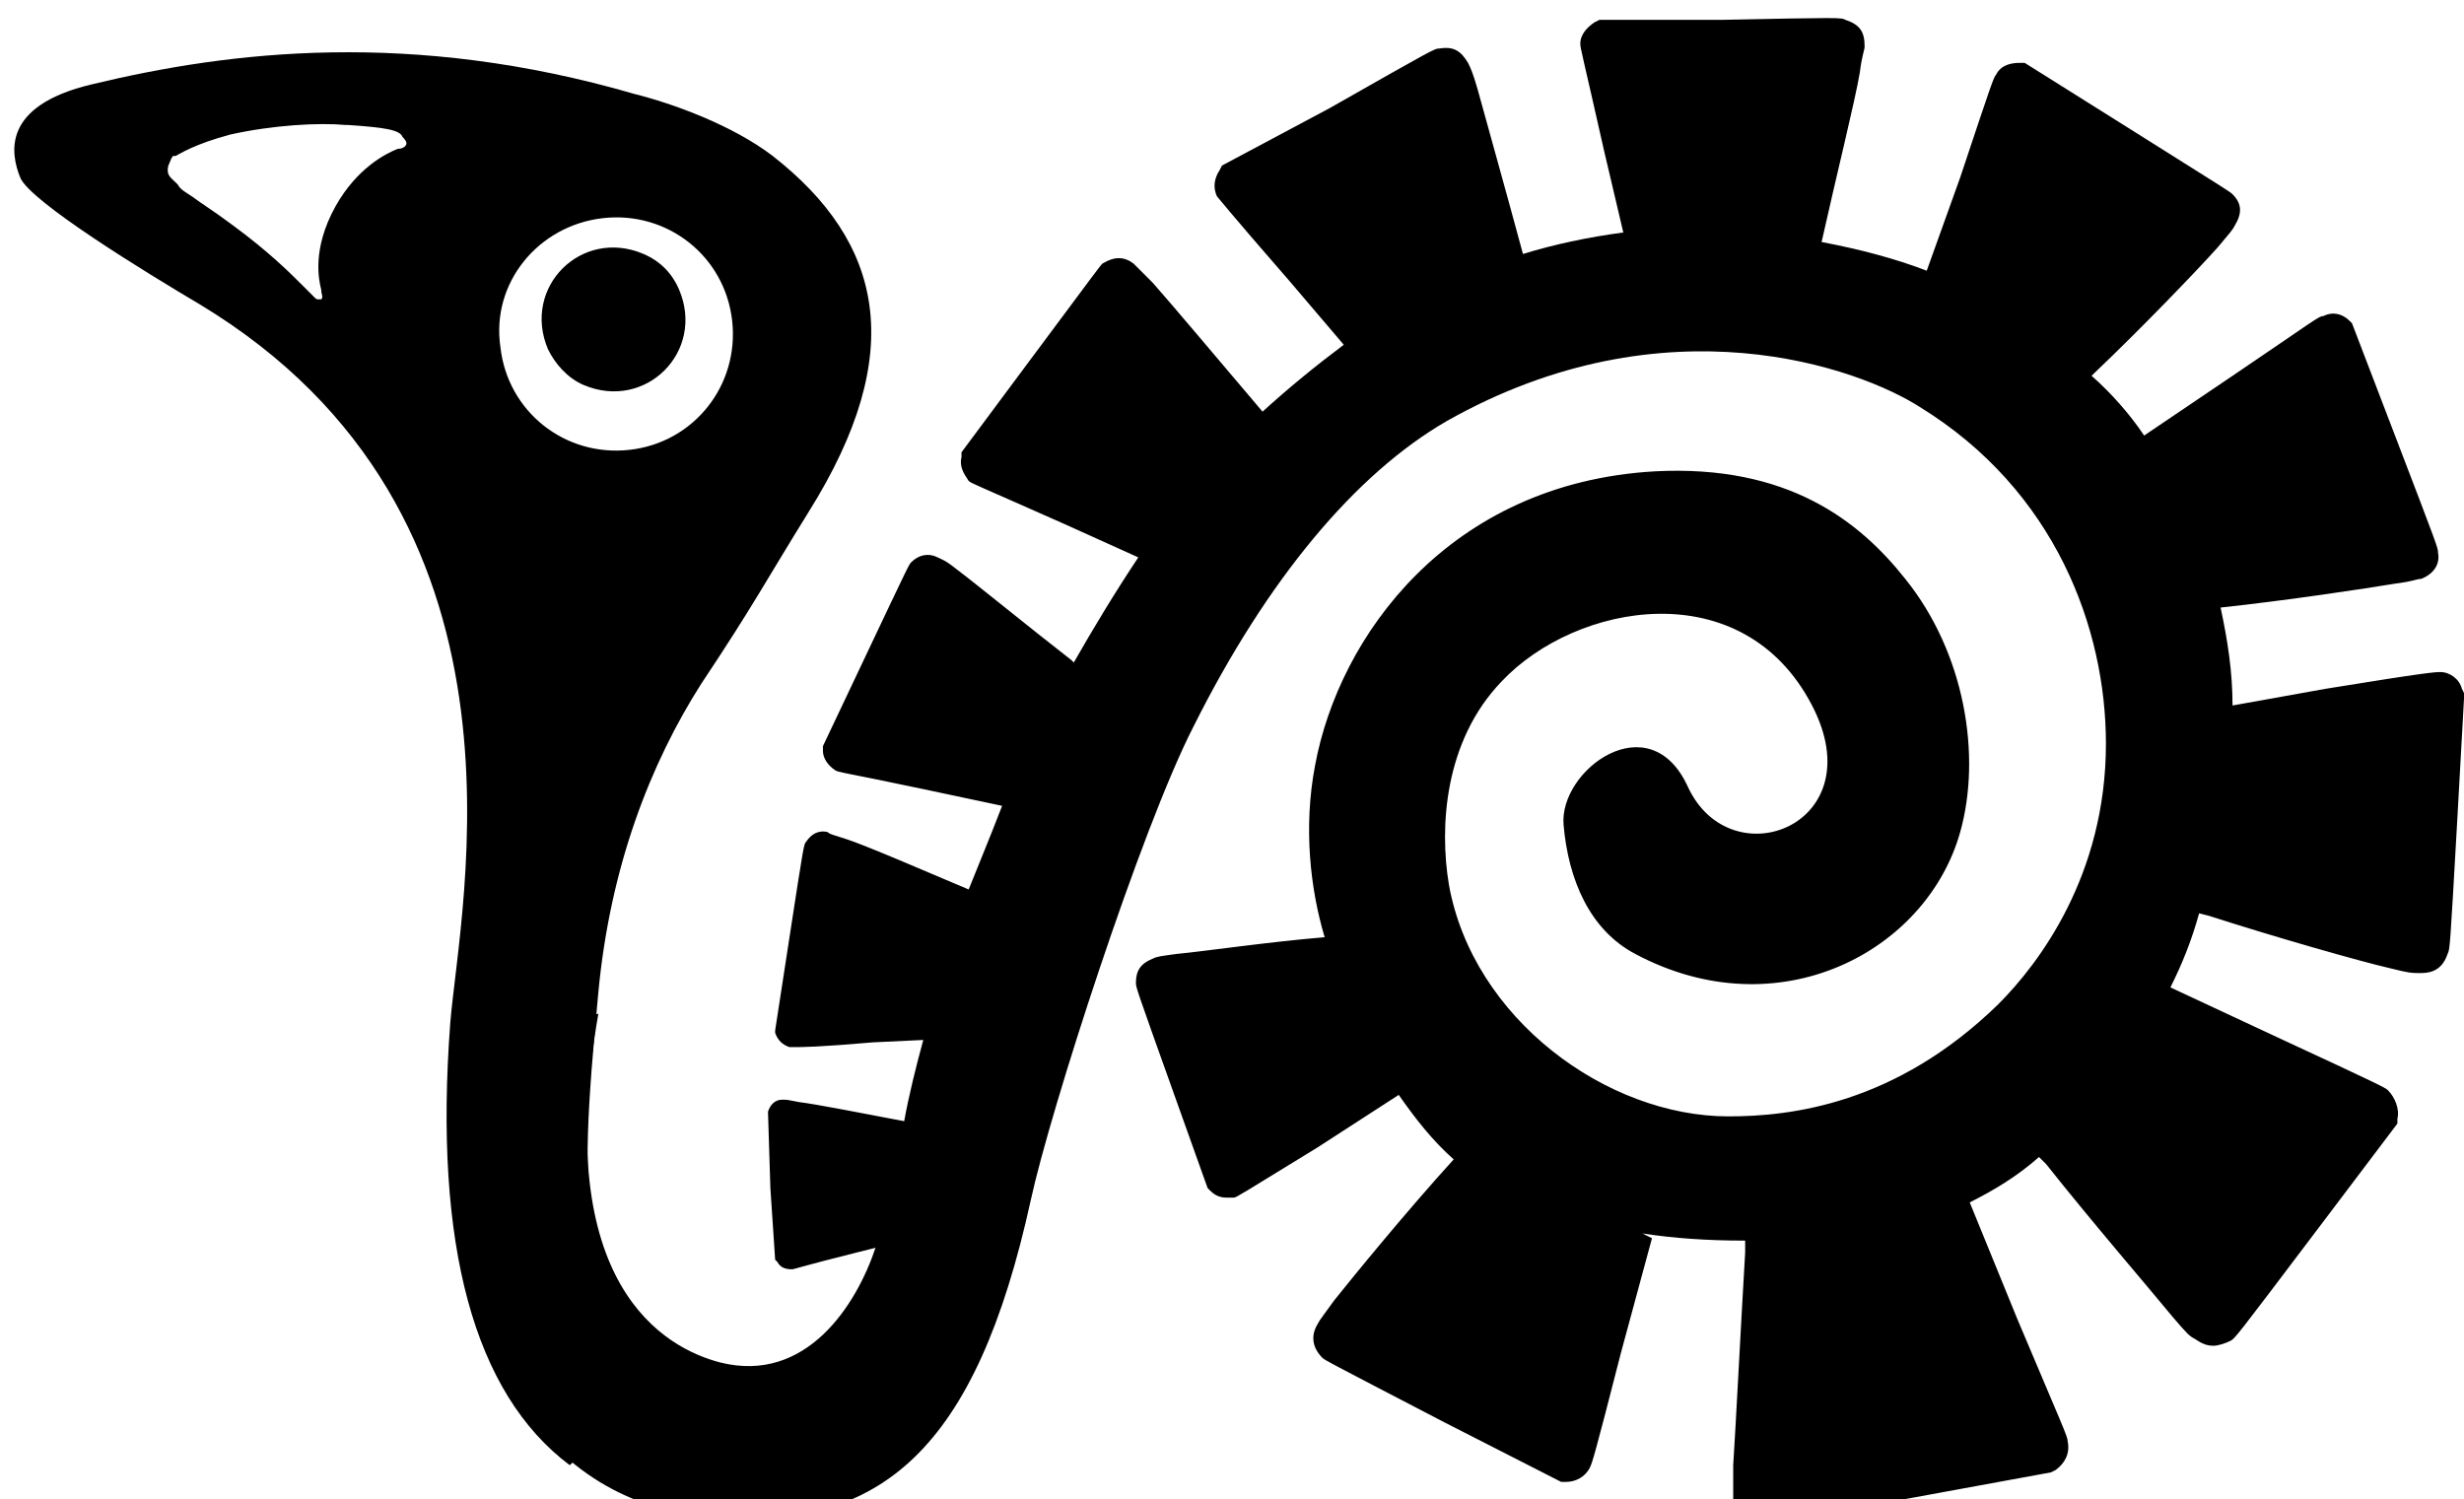 <?xml version="1.0" encoding="UTF-8" standalone="no"?>
<svg
   xmlns:dc="http://purl.org/dc/elements/1.1/"
   xmlns:cc="http://creativecommons.org/ns#"
   xmlns:rdf="http://www.w3.org/1999/02/22-rdf-syntax-ns#"
   xmlns:svg="http://www.w3.org/2000/svg"
   xmlns="http://www.w3.org/2000/svg"
   id="svg1336"
   version="1.1"
   viewBox="0 0 24.03 14.62">
  <defs
     id="defs1340" />
  <title
     id="title1327">Asset 26</title>
  <g
     id="g1992-6"
     transform="matrix(0.233,0,0,0.233,-22.404,-90.63)">
    <path
       id="path1988-7"
       d="m 115,432.9 c -0.7,12.7 4,19.1 11.1,19.6 6.9,0.5 10.9,-2.8 13.2,-13.3 0.8,-3.7 4.6,-15.5 6.8,-19.8 3.1,-6.2 6.8,-10.6 10.6,-12.8 9.2,-5.2 17.3,-2.2 19.8,-0.6 5.7,3.5 7.8,9.3 7.8,14.1 0,5.5 -2.8,9.2 -4.5,10.9 -4.3,4.2 -8.7,4.7 -11.3,4.7 -5.1,0 -10.7,-4.1 -11.7,-9.7 -0.4,-2.4 -0.2,-6 2.2,-8.5 3.1,-3.3 10.1,-4.6 13,1 2.6,5 -3.4,7.3 -5.2,3.4 -1.6,-3.5 -5.4,-0.7 -5.2,1.6 0.2,2.3 1.1,4.4 3,5.4 6,3.2 12.2,-0.1 13.6,-5.1 0.9,-3.2 0.2,-7.5 -2.3,-10.6 -1.9,-2.4 -4.9,-4.8 -10.5,-4.5 -8.6,0.5 -13.2,6.9 -14.2,12.3 -0.5,2.6 -0.2,5.2 0.4,7.2 -2.4,0.2 -5.1,0.6 -6.2,0.7 -0.7,0.1 -0.8,0.1 -1,0.2 -0.5,0.2 -0.7,0.5 -0.7,1 v 0 c 0,0.2 0,0.2 1.5,4.4 l 1.5,4.2 0.1,0.1 c 0.2,0.2 0.4,0.3 0.7,0.3 0.1,0 0.2,0 0.3,0 0.1,0 0.4,-0.2 3.5,-2.1 l 3.4,-2.2 c 0.7,1 1.4,1.9 2.3,2.7 -2,2.2 -4.2,4.9 -5,5.9 -0.5,0.7 -0.6,0.8 -0.7,1 -0.3,0.5 -0.2,1 0.2,1.4 0.1,0.1 0.1,0.1 5.1,2.7 l 4.9,2.5 h 0.2 c 0,0 0,0 0,0 0.4,0 0.8,-0.2 1,-0.6 0.1,-0.2 0.2,-0.5 1.3,-4.8 l 1.3,-4.8 -0.4,-0.2 c 1.3,0.2 2.7,0.3 4.3,0.3 v 0.5 c -0.2,3.4 -0.4,7.4 -0.5,8.9 0,0.9 0,1.1 0,1.4 0.1,0.7 0.5,1 1.1,1.1 0,0 0.1,0 0.1,0 0.2,0 1,-0.1 6.1,-1.1 l 6,-1.1 0.2,-0.1 c 0.4,-0.3 0.6,-0.7 0.5,-1.2 0,-0.2 -0.2,-0.6 -2.1,-5.1 l -2,-4.9 c 1,-0.5 2,-1.1 2.9,-1.9 l 0.3,0.3 c 1.9,2.4 4.4,5.3 5.3,6.4 0.6,0.7 0.7,0.8 0.9,0.9 0.3,0.2 0.5,0.3 0.8,0.3 0.2,0 0.5,-0.1 0.7,-0.2 v 0 c 0.2,-0.1 0.2,-0.1 3.6,-4.6 l 3.4,-4.5 v -0.2 c 0.1,-0.4 -0.1,-0.9 -0.4,-1.2 -0.1,-0.1 -0.5,-0.3 -4.6,-2.2 l -4.5,-2.1 c 0.5,-1 0.9,-2 1.2,-3.1 l 0.4,0.1 c 2.8,0.9 6.3,1.9 7.6,2.2 0.8,0.2 0.9,0.2 1.2,0.2 0,0 0.1,0 0.1,0 0.5,0 0.9,-0.2 1.1,-0.8 0.1,-0.2 0.1,-0.2 0.4,-5.5 l 0.3,-5.4 -0.1,-0.2 c -0.1,-0.4 -0.5,-0.7 -0.9,-0.7 -0.2,0 -0.5,0 -4.8,0.7 l -3.9,0.7 c 0,-1.4 -0.2,-2.7 -0.5,-4.1 2.8,-0.3 6.1,-0.8 7.3,-1 0.8,-0.1 0.9,-0.2 1.1,-0.2 0.5,-0.2 0.8,-0.6 0.7,-1.1 v 0 c 0,-0.2 0,-0.2 -1.8,-4.9 l -1.8,-4.7 -0.1,-0.1 c -0.3,-0.3 -0.7,-0.4 -1.1,-0.2 -0.2,0 -0.4,0.2 -3.8,2.5 l -3.7,2.5 c -0.6,-0.9 -1.4,-1.8 -2.2,-2.5 l 0.1,-0.1 c 2,-1.9 4.4,-4.4 5.2,-5.3 0.5,-0.6 0.6,-0.7 0.7,-0.9 0.3,-0.5 0.3,-0.9 -0.1,-1.3 -0.1,-0.1 -0.1,-0.1 -4.4,-2.8 l -4.3,-2.7 h -0.2 c -0.4,0 -0.8,0.1 -1,0.5 -0.1,0.1 -0.2,0.4 -1.5,4.3 l -1.4,3.9 c -1.3,-0.5 -2.8,-0.9 -4.4,-1.2 0.6,-2.7 1.4,-5.9 1.6,-7.1 0.1,-0.8 0.2,-0.9 0.2,-1.1 0,-0.6 -0.2,-0.9 -0.8,-1.1 -0.2,-0.1 -0.2,-0.1 -5.2,0 h -5.1 l -0.2,0.1 c -0.3,0.2 -0.6,0.5 -0.6,0.9 0,0.2 0.1,0.5 1,4.5 l 0.8,3.4 c -1.5,0.2 -2.9,0.5 -4.2,0.9 -0.7,-2.6 -1.6,-5.8 -1.9,-6.9 -0.2,-0.7 -0.3,-0.9 -0.4,-1.1 -0.3,-0.5 -0.6,-0.7 -1.2,-0.6 -0.2,0 -0.2,0 -4.6,2.5 l -4.5,2.4 -0.1,0.2 c -0.2,0.3 -0.3,0.7 -0.1,1.1 0.1,0.1 0.3,0.4 3,3.5 l 2.3,2.7 c -1.2,0.9 -2.3,1.8 -3.4,2.8 -1.7,-2 -3.8,-4.5 -4.6,-5.4 -0.5,-0.5 -0.6,-0.6 -0.8,-0.8 -0.4,-0.3 -0.8,-0.3 -1.3,0 -0.1,0.1 -0.1,0.1 -3,4 l -2.9,3.9 v 0.2 c -0.1,0.4 0.1,0.7 0.3,1 0.1,0.1 0.4,0.2 4,1.8 l 3.1,1.4 c -1,1.5 -1.9,3 -2.7,4.4 l -0.1,-0.1 c -1.8,-1.4 -4,-3.2 -4.8,-3.8 -0.5,-0.4 -0.6,-0.4 -0.8,-0.5 -0.4,-0.2 -0.8,-0.1 -1.1,0.2 -0.1,0.1 -0.1,0.1 -1.9,3.9 l -1.8,3.8 v 0.2 c 0,0.3 0.2,0.6 0.5,0.8 0.1,0.1 0.4,0.1 3.7,0.8 l 3.3,0.7 c -0.5,1.3 -1,2.5 -1.4,3.5 -1.9,-0.8 -4.2,-1.8 -5.1,-2.1 -0.6,-0.2 -0.7,-0.2 -0.8,-0.3 -0.4,-0.1 -0.7,0.1 -0.9,0.4 v 0 c -0.1,0.1 -0.1,0.1 -0.7,4 l -0.6,3.9 v 0.1 c 0.1,0.3 0.3,0.5 0.6,0.6 0,0 0.1,0 0.2,0 0.3,0 1,0 3.3,-0.2 l 2.1,-0.1 c -0.3,1.1 -0.6,2.3 -0.8,3.4 -1.6,-0.3 -3.6,-0.7 -4.4,-0.8 -0.5,-0.1 -0.5,-0.1 -0.7,-0.1 -0.3,0 -0.5,0.2 -0.6,0.5 0,0.1 0,0.1 0.1,3.2 l 0.2,3 0.1,0.1 c 0.1,0.2 0.3,0.3 0.6,0.3 v 0 c 0.1,0 0.3,-0.1 2.7,-0.7 l 0.8,-0.2 c -0.8,2.4 -2.9,5.7 -6.5,4.8 -2.3,-0.6 -7.1,-3.2 -5.1,-14.6"
       class="st0" />
    <path
       id="path1990-5"
       d="m 124.8,446 c -4.4,-3.9 -4.5,-5.9 -3.6,-15.5 0.5,-5.3 2.2,-9.6 4.3,-12.9 2.2,-3.3 2.7,-4.3 4.5,-7.2 4.2,-6.7 3.1,-11.3 -1.5,-14.9 -1.7,-1.3 -4.2,-2.2 -5.8,-2.6 -9.3,-2.7 -16.9,-1.8 -22.7,-0.4 -3.8,0.9 -3.4,2.9 -3,3.9 0.4,1 5.3,4 7.5,5.3 14.6,8.8 10.9,25.1 10.5,30.1 -0.7,9.3 1,15.5 5,18.5 m -6.9,-55.2 c 0,0 -0.1,0.1 -0.3,0.1 -0.5,0.2 -1.7,0.8 -2.6,2.4 -1,1.8 -0.7,3.1 -0.6,3.5 0,0.2 0.1,0.3 0,0.4 0,0 0,0 -0.1,0 -0.1,0 -0.1,0 -0.2,-0.1 -0.1,-0.1 -0.3,-0.3 -0.5,-0.5 -0.5,-0.5 -1.4,-1.4 -2.9,-2.5 -0.8,-0.6 -1.3,-0.9 -1.7,-1.2 -0.3,-0.2 -0.5,-0.3 -0.6,-0.5 0,0 -0.1,-0.1 -0.1,-0.1 -0.2,-0.2 -0.4,-0.3 -0.3,-0.7 0.1,-0.2 0.1,-0.3 0.2,-0.4 0,0 0.1,0 0.1,0 0.2,-0.1 0.8,-0.5 2.3,-0.9 1.8,-0.4 3.7,-0.5 4.8,-0.4 h 0.1 c 1.5,0.1 2.2,0.2 2.3,0.5 0.2,0.2 0.2,0.3 0.1,0.4 z m 8.3,3 c 2.7,-0.3 5.1,1.6 5.4,4.3 0.3,2.7 -1.6,5.1 -4.3,5.4 -2.7,0.3 -5.1,-1.6 -5.4,-4.3 -0.4,-2.7 1.6,-5.1 4.3,-5.4 z"
       class="st0" />
  </g>
  <path
     style="stroke-width:0.233"
     d="m 5.344,3.406 c -0.256,-0.605 0.326,-1.186 0.93,-0.93 0.163,0.07 0.279,0.186 0.349,0.349 C 6.879,3.429 6.297,4.011 5.692,3.755 5.53,3.685 5.413,3.546 5.344,3.406 Z"
     class="st0"
     id="path75_2_-3" />
</svg>

